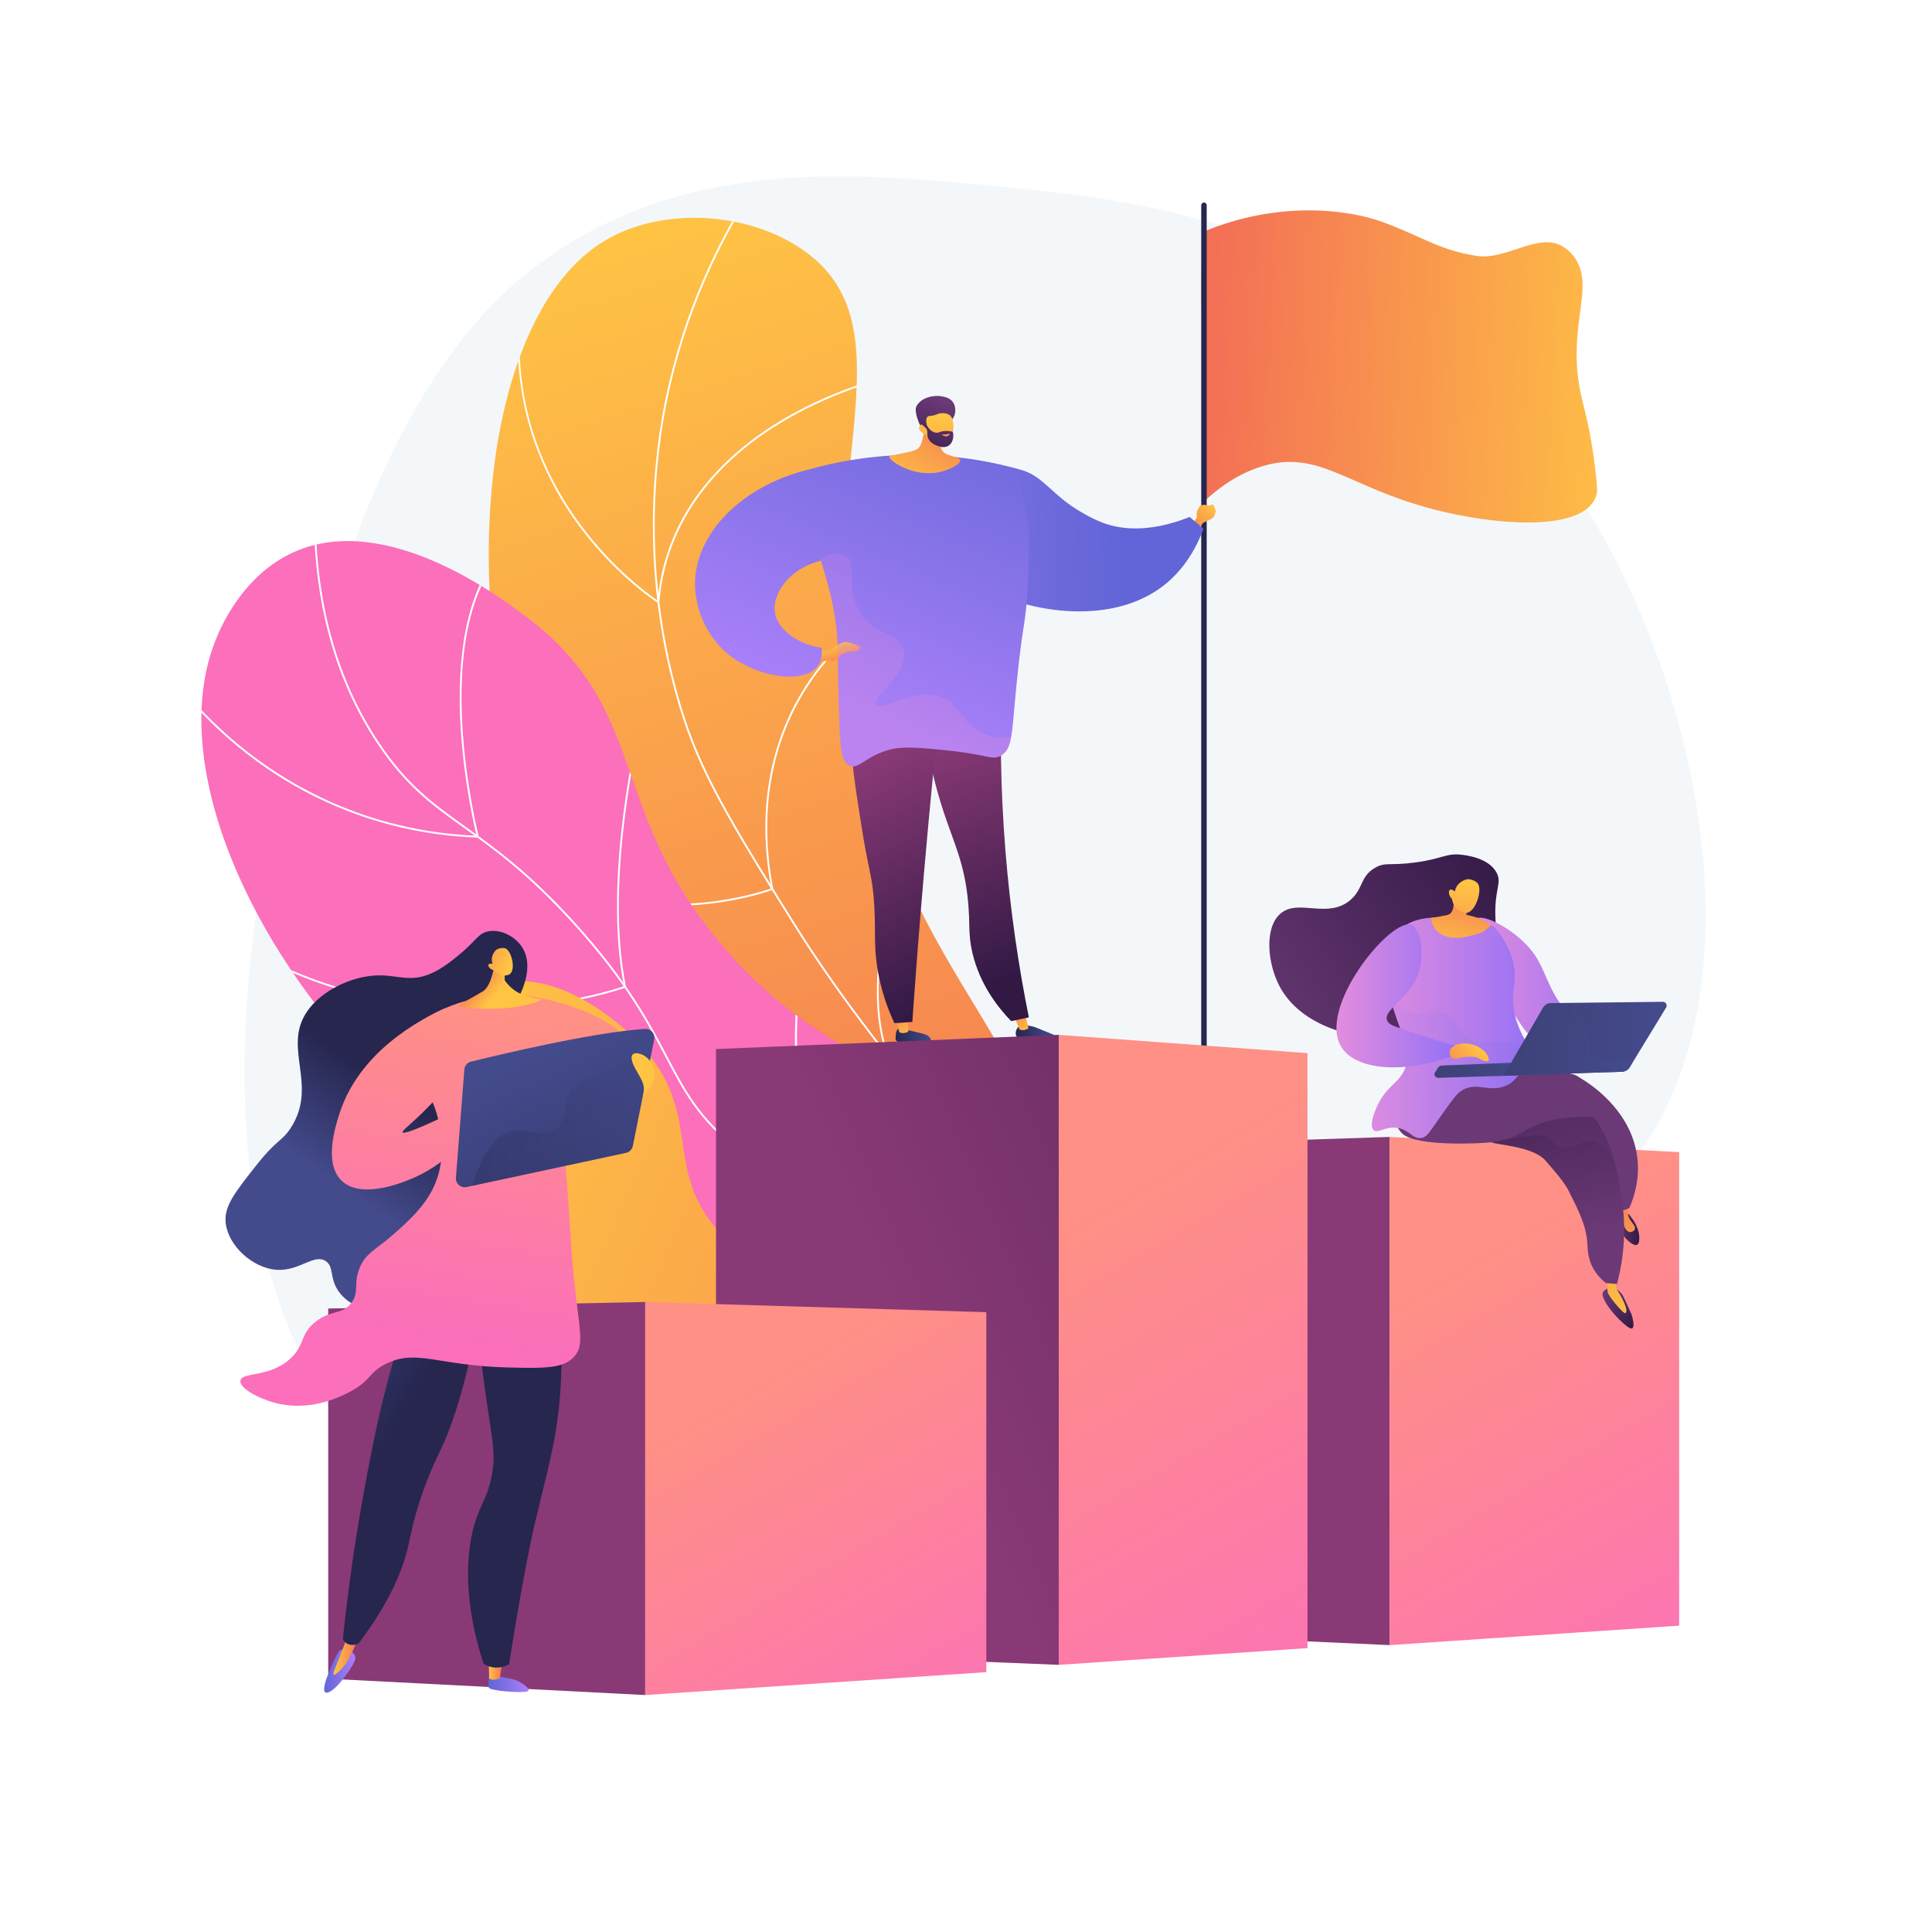 <?xml version="1.0" encoding="utf-8"?>
<!-- Generator: Adobe Illustrator 27.5.0, SVG Export Plug-In . SVG Version: 6.00 Build 0)  -->
<svg version="1.1" xmlns="http://www.w3.org/2000/svg" xmlns:xlink="http://www.w3.org/1999/xlink" x="0px" y="0px"
	 viewBox="0 0 3710 3710" style="enable-background:new 0 0 3710 3710;" xml:space="preserve">
<g id="Background">
	<g>
		<g>
			<rect style="fill:#FFFFFF;" width="3710" height="3710"/>
		</g>
	</g>
</g>
<g id="Illustration">
	<g>
		<path style="fill:#F4F7FA;" d="M3116.051,2253.849c-202.638,229.937-540.864,207.261-540.116,315.652
			c0.827,119.687,413.175,139.865,420.869,252.521c10.426,152.644-724.013,446.224-1490.746,326.015
			c-264.153-41.414-514.252-81.425-730.004-276.349c-591.26-534.181-158.244-1664.964-87.671-1852.128
			c139.48-369.909,312.213-489.171,365.663-526.349c278.095-193.433,598.085-161.654,883.826-133.275
			c216.365,21.488,540.386,58.046,836.168,301.939c50.442,41.593,161.698,140.431,261.966,297.231
			C3279.614,1340.06,3387.275,1946.085,3116.051,2253.849z"/>
		<g>
			<g>
				<g>
					<defs>
						<path id="SVGID_1_" d="M1944.064,3084.757c68.973-170.448,145.165-432.626,96.962-732.673
							c-55.351-344.536-224.132-424.118-355.3-797.264c-187.238-532.655,89.559-890.643-129.781-1064.39
							c-106.964-84.729-283.353-96.704-397.336-26.59c-325.201,200.041-305.152,1168.393,161.765,1577.274
							c211.171,184.925,406.817,177.892,559.046,409.016C2013.934,2654.355,1985.05,2909.845,1944.064,3084.757z"/>
					</defs>
					
						<linearGradient id="SVGID_00000060024412001046515930000011936736849773580470_" gradientUnits="userSpaceOnUse" x1="1125.086" y1="444.502" x2="1868.149" y2="2808.791">
						<stop  offset="0" style="stop-color:#FFC444"/>
						<stop  offset="0.996" style="stop-color:#F36F56"/>
					</linearGradient>
					
						<use xlink:href="#SVGID_1_"  style="overflow:visible;fill:url(#SVGID_00000060024412001046515930000011936736849773580470_);"/>
					<clipPath id="SVGID_00000176025098154587840490000009787396945897962127_">
						<use xlink:href="#SVGID_1_"  style="overflow:visible;"/>
					</clipPath>
					<g style="clip-path:url(#SVGID_00000176025098154587840490000009787396945897962127_);">
						<path style="fill:#FFFFFF;" d="M2009.674,2648.331c-13.704-74.604-33.935-148.393-60.127-219.319
							c-60.188-162.974-132.506-255.238-224.065-372.052c-59.702-76.17-127.369-162.501-204.032-284.899
							c-143.427-228.981-187.329-308.98-222.945-435.505c-70.482-250.405-42.315-468.734-19.252-576.593
							c32.719-153.01,94.492-296.547,183.603-426.62l2.911,1.993c-88.851,129.693-150.442,272.808-183.062,425.367
							c-22.996,107.536-51.079,325.222,19.197,574.894c35.494,126.1,79.322,205.948,222.537,434.594
							c76.565,122.236,144.172,208.493,203.819,284.594c91.748,117.054,164.215,209.513,224.595,373.008
							c26.263,71.111,46.546,145.099,60.291,219.902L2009.674,2648.331z"/>
						<path style="fill:#FFFFFF;" d="M1265.809,1159.31l-2.454-1.555c-0.884-0.558-89.183-57.161-163.772-165.293
							c-68.859-99.826-139.834-265.249-86.914-486.435l3.432,0.822c-23.229,97.086-24.595,191.552-4.062,280.765
							c16.427,71.375,46.832,139.584,90.37,202.728c67.244,97.531,145.671,152.908,160.395,162.82
							c16.531-179.294,139.355-287.827,239.789-347.395c109.281-64.819,216.334-87.195,217.403-87.414l0.706,3.459
							c-1.064,0.216-107.617,22.499-216.394,87.041c-100.232,59.469-222.931,168.043-238.251,347.563L1265.809,1159.31z"/>
						<path style="fill:#FFFFFF;" d="M1293.541,1739.444c-92.916,0-222.089-22.554-335.019-123.38l2.349-2.63
							c117.678,105.06,253.159,124.483,346.118,122.322c93.232-2.192,163.46-25.976,174.076-29.76
							c-34.036-179.986,15.182-307.706,62.55-383.218c51.487-82.074,112.025-121.932,112.629-122.326l1.921,2.959
							c-0.599,0.39-60.584,39.915-111.653,121.387c-47.112,75.163-96.059,202.451-61.701,382.009l0.279,1.456l-1.387,0.527
							c-0.738,0.281-75.121,28.085-176.508,30.49C1302.741,1739.386,1298.186,1739.444,1293.541,1739.444z"/>
						<path style="fill:#FFFFFF;" d="M1477.879,2090.371c-74.873,0-171.134-15.587-285.875-66.511l1.432-3.226
							c170.941,75.872,300.567,72.95,379.212,57.136c78.141-15.707,122.646-46.827,129.72-52.068
							c-65.615-185.887,63.319-471.721,64.632-474.591l3.209,1.466c-1.31,2.867-130.22,288.656-64.084,473.156l0.426,1.192
							l-0.99,0.784c-0.452,0.36-46.327,36.254-132.219,53.523C1547.06,2086.514,1515.108,2090.371,1477.879,2090.371z"/>
					</g>
				</g>
			</g>
			<g>
				<g>
					<defs>
						<path id="SVGID_00000118354688863727659830000013723821867575024267_" d="M2139.838,2823.452
							c27.267-115.786,50.744-297.904-33.523-467.882c-147.011-296.54-456.484-222.367-725.945-547.63
							c-217.332-262.337-130.654-448.969-378.858-630.322c-41.545-30.355-260.657-196.76-437.318-117.375
							c-99.551,44.732-141.467,147.537-149.336,166.836c-118.928,291.682,153.422,779.321,535.093,1019.716
							c219.286,138.116,295.418,102.96,686.23,273.165C1865.827,2619.974,2035.2,2740.227,2139.838,2823.452z"/>
					</defs>
					
						<linearGradient id="SVGID_00000109008837075501314790000008544832103884708274_" gradientUnits="userSpaceOnUse" x1="2569.983" y1="7705.698" x2="2388.465" y2="6904.879">
						<stop  offset="0" style="stop-color:#FF9085"/>
						<stop  offset="1" style="stop-color:#FB6FBB"/>
					</linearGradient>
					
						<use xlink:href="#SVGID_00000118354688863727659830000013723821867575024267_"  style="overflow:visible;fill:url(#SVGID_00000109008837075501314790000008544832103884708274_);"/>
					<clipPath id="SVGID_00000006677325166669387620000006955035417094065074_">
						<use xlink:href="#SVGID_00000118354688863727659830000013723821867575024267_"  style="overflow:visible;"/>
					</clipPath>
					<g style="clip-path:url(#SVGID_00000006677325166669387620000006955035417094065074_);">
						<path style="fill:#FFFFFF;" d="M2164.921,2966.549c-39.207-282.655-136.447-477.242-289.026-578.36
							c-74.496-49.369-135.88-60.548-200.867-72.381c-70.744-12.882-143.895-26.202-237.376-91.723
							c-90.943-63.74-121.146-121.124-159.384-193.776c-34.067-64.733-76.468-145.29-176.368-255.498
							c-87.575-96.61-152.963-143.489-210.652-184.853c-62.988-45.159-112.742-80.831-167.658-163.851
							c-89.522-135.33-129.71-303.723-119.452-500.498l3.524,0.185c-10.219,196.005,29.776,363.678,118.87,498.368
							c54.557,82.475,104.078,117.979,166.772,162.929c57.834,41.464,123.382,88.462,211.209,185.35
							c100.201,110.536,142.717,191.316,176.878,256.224c38.015,72.231,68.042,129.282,158.285,192.529
							c92.849,65.079,165.615,78.327,235.984,91.14c65.353,11.902,127.083,23.143,202.187,72.916
							c153.456,101.697,251.217,297.112,290.567,580.812L2164.921,2966.549z"/>
						<path style="fill:#FFFFFF;" d="M919.732,1608.518l-2.36-0.086c-215.905-7.984-370.523-100.213-462.215-176.181
							c-99.35-82.311-148.311-163.851-148.794-164.666l3.035-1.802c0.481,0.812,49.199,81.913,148.119,163.84
							c90.921,75.3,244.024,166.666,457.644,175.191c-3.814-15.652-25.679-109.214-31.171-217.449
							c-5.54-109.201,4.937-256.121,86.318-335.894l2.469,2.521c-44.395,43.519-95.225,136.639-85.266,333.137
							c5.968,117.76,31.38,218.1,31.635,219.1L919.732,1608.518z"/>
						<path style="fill:#FFFFFF;" d="M919.126,1939.254c-137.322,0-330.537-29.709-517.73-159.843l2.014-2.898
							c199.031,138.368,404.926,162.775,542.587,158.83c139.742-3.973,239.366-37.083,252.316-41.587
							c-41.796-207.068,26.895-491.425,27.595-494.282l3.428,0.843c-0.7,2.853-69.542,287.827-27.262,494.237l0.305,1.486
							l-1.423,0.521c-1.033,0.38-104.952,38.028-254.726,42.306C937.465,1939.117,928.423,1939.254,919.126,1939.254z"/>
						<path style="fill:#FFFFFF;" d="M1091.022,2424.679c-38.561,0-79.101-1.668-121.522-5.453l0.315-3.514
							c208.072,18.56,371.4-13.916,471.776-44.44c99.051-30.116,157.934-64.285,168.11-70.433
							c-40.779-57.911-87.758-161.765-82.859-329.582c2.956-101.169,23.734-178.746,23.945-179.517l3.404,0.925
							c-0.834,3.072-81.728,309.415,59.476,507.667l1.079,1.514l-1.569,1c-0.599,0.38-61.236,38.542-170.41,71.758
							C1362.532,2399.015,1242.183,2424.679,1091.022,2424.679z"/>
					</g>
				</g>
			</g>
			<g>
				
					<linearGradient id="SVGID_00000125587635953286076490000006462503579110390705_" gradientUnits="userSpaceOnUse" x1="53.463" y1="1281.776" x2="-1663.37" y2="2692.034" gradientTransform="matrix(-0.965 0.261 0.261 0.965 449.62 931.823)">
					<stop  offset="0" style="stop-color:#FFC444"/>
					<stop  offset="0.996" style="stop-color:#F36F56"/>
				</linearGradient>
				<path style="fill:url(#SVGID_00000125587635953286076490000006462503579110390705_);" d="M2150.636,2724.263
					c-61.959-51.2-163.973-126.137-303.907-186.644c-248.898-107.623-369.36-62.182-470.031-177.279
					c-104.207-119.138-24.406-224.162-149.774-357.812c-10.542-11.237-145.386-151.283-278.617-111.523
					c-93.205,27.815-135.577,128.695-155.459,176.027c-77.161,183.704-59.033,472.784,132.049,627.672
					c181.161,146.848,426.295,99.249,504.159,83.595c136.6-27.464,171.92-77.598,310.514-101.449
					C1908.116,2647.844,2055.155,2687.695,2150.636,2724.263z"/>
			</g>
		</g>
		<g>
			
				<linearGradient id="SVGID_00000017486651537687587390000008874022759214998170_" gradientUnits="userSpaceOnUse" x1="3159.211" y1="725.098" x2="2314.865" y2="683.572">
				<stop  offset="0" style="stop-color:#FFC444"/>
				<stop  offset="0.996" style="stop-color:#F36F56"/>
			</linearGradient>
			<path style="fill:url(#SVGID_00000017486651537687587390000008874022759214998170_);" d="M2310.153,445.34
				c142.611-60.139,278.607-43.921,346.509-18.368c80.271,30.208,106.898,52.876,177.96,64.284
				c63.161,10.14,128.73-55.744,177.96-9.183c3.314,3.135,7.394,7.037,11.978,13.775c35.268,51.841-6.394,114.452,5.134,223.847
				c5.898,55.971,20.168,71.505,33.367,179.077c5.019,40.906,3.971,46.931,2.567,51.656
				c-21.571,72.587-192.699,58.871-313.141,27.551c-166.049-43.179-219.509-115.594-328.542-82.651
				c-50.296,15.196-88.518,45.591-112.936,68.876C2322.131,792.014,2299.03,617.529,2310.153,445.34z"/>
			<path style="fill:#26264F;" d="M2311.951,2059.706c-2.904,0-5.261-2.356-5.261-5.261V394.148c0-2.904,2.356-5.261,5.261-5.261
				c2.905,0,5.261,2.356,5.261,5.261v1660.297C2317.212,2057.35,2314.855,2059.706,2311.951,2059.706z"/>
		</g>
		<g>
			
				<linearGradient id="SVGID_00000131338895137820259170000010620584828929346432_" gradientUnits="userSpaceOnUse" x1="769.997" y1="1635.988" x2="798.923" y2="1724.275" gradientTransform="matrix(0.444 0.896 -0.896 0.444 3455.762 -448.151)">
				<stop  offset="0" style="stop-color:#FFC444"/>
				<stop  offset="0.996" style="stop-color:#F36F56"/>
			</linearGradient>
			<path style="fill:url(#SVGID_00000131338895137820259170000010620584828929346432_);" d="M2286.455,1010.381l12.012-16.747
				c0,0-2.307-8.787,1.6-15.226c3.906-6.439,3.906-6.439,3.906-6.439s5.089-4.774,14.836-1.431c2.203,0.756,4.632,0.508,6.548-0.815
				c5.754-3.973,7.292,6.972,7.292,6.972s4.163,4.872,0.429,9.104c0,0-0.487,6.236-5.134,9.436
				c-4.647,3.202-17.104,8.465-17.104,8.465l-13.425,16.152L2286.455,1010.381z"/>
			
				<linearGradient id="SVGID_00000181782304253402815710000001509454294547791784_" gradientUnits="userSpaceOnUse" x1="410.411" y1="2596.557" x2="751.333" y2="1808.82" gradientTransform="matrix(0.444 0.896 -0.896 0.444 3455.762 -448.151)">
				<stop  offset="0" style="stop-color:#AA80F9"/>
				<stop  offset="0.996" style="stop-color:#6165D7"/>
			</linearGradient>
			<path style="fill:url(#SVGID_00000181782304253402815710000001509454294547791784_);" d="M2284.553,992.716
				c-85.895,34.205-141.008,20.821-166.699,11.175c-32.26-12.111-63.184-34.338-63.184-34.338
				c-43.674-31.391-60.767-62.623-103.821-69.392c-3.25-0.511-12.857-1.858-23.412-0.924
				c-62.096,5.496-131.22,87.666-122.33,142.321c15.412,94.749,279.19,192.33,424.041,86.86
				c46.632-33.953,69.979-80.972,81.886-112.906C2302.208,1007.913,2293.38,1000.315,2284.553,992.716z"/>
			
				<linearGradient id="SVGID_00000179625046951953671770000003129703959076357262_" gradientUnits="userSpaceOnUse" x1="858.943" y1="2078.648" x2="927.062" y2="2078.648" gradientTransform="matrix(-0.996 0.09 0.09 0.996 2456.547 -160.454)">
				<stop  offset="0" style="stop-color:#444B8C"/>
				<stop  offset="0.996" style="stop-color:#26264F"/>
			</linearGradient>
			<path style="fill:url(#SVGID_00000179625046951953671770000003129703959076357262_);" d="M1723.804,1976.849
				c-3.534,3.249-3.758,10.838-3.903,15.799c-0.067,2.216-0.099,3.324,0.195,4.088c2.143,5.569,13.191,5.494,30.566,6.206
				c27.459,1.125,35.71,2.777,37.599-1.413c1.769-3.928-3.454-9.864-4.041-10.518c-3.158-3.514-6.839-4.638-13.936-6.505
				c-13.133-3.452-21.973-5.242-24.65-5.785C1728.92,1975.333,1726.124,1974.716,1723.804,1976.849z"/>
			
				<linearGradient id="SVGID_00000106138824894826839340000005032174316006261678_" gradientUnits="userSpaceOnUse" x1="433.628" y1="2025.13" x2="463.514" y2="1963.273" gradientTransform="matrix(-0.998 0.069 0.069 0.998 2040.621 -60.669)">
				<stop  offset="0" style="stop-color:#FFC444"/>
				<stop  offset="0.996" style="stop-color:#F36F56"/>
			</linearGradient>
			<path style="fill:url(#SVGID_00000106138824894826839340000005032174316006261678_);" d="M1743.062,1949.468l1.07,31.255
				c-0.856,1.462-10.343,5.474-17.481,1.217l-5.387-30.955L1743.062,1949.468z"/>
			
				<linearGradient id="SVGID_00000088123550378324199760000003034741711318547642_" gradientUnits="userSpaceOnUse" x1="413.251" y1="2147.198" x2="485.622" y2="2147.198" gradientTransform="matrix(-0.977 0.213 0.213 0.977 1968.053 -210.656)">
				<stop  offset="0" style="stop-color:#444B8C"/>
				<stop  offset="0.996" style="stop-color:#26264F"/>
			</linearGradient>
			<path style="fill:url(#SVGID_00000088123550378324199760000003034741711318547642_);" d="M1955.102,1972.527
				c-4.721,4.686-6.222,13.697-2.583,18.371c3.576,4.595,9.482,1.608,25.707,2.96c17.379,1.45,21.705,5.804,33.709,3.172
				c4.85-1.066,13.461-3.819,13.484-7.241c0.015-2.406-4.215-3.874-18.311-9.449c-20.007-7.912-19.898-8.281-24.186-9.228
				C1972.151,1968.732,1961.337,1966.342,1955.102,1972.527z"/>
			
				<linearGradient id="SVGID_00000000910937066753094110000000032030961364171957_" gradientUnits="userSpaceOnUse" x1="303.064" y1="2090.929" x2="333.582" y2="2027.762" gradientTransform="matrix(-0.989 0.145 0.145 0.989 1974.58 -128.668)">
				<stop  offset="0" style="stop-color:#FFC444"/>
				<stop  offset="0.996" style="stop-color:#F36F56"/>
			</linearGradient>
			<path style="fill:url(#SVGID_00000000910937066753094110000000032030961364171957_);" d="M1967.771,1944.732l7.18,29.509
				c-0.743,1.522-9.897,6.245-17.339,2.547l-11.461-28.882L1967.771,1944.732z"/>
			
				<linearGradient id="SVGID_00000070827306855060815320000001765017174264201871_" gradientUnits="userSpaceOnUse" x1="2339.168" y1="1753.477" x2="2146.14" y2="1318.345" gradientTransform="matrix(0.999 0.053 -0.053 0.999 -237.58 -19.3)">
				<stop  offset="0" style="stop-color:#311944"/>
				<stop  offset="1" style="stop-color:#893976"/>
			</linearGradient>
			<path style="fill:url(#SVGID_00000070827306855060815320000001765017174264201871_);" d="M1924.162,1304.514
				c-3.961,97.672-3.161,207.772,6.453,327.857c9.501,118.685,25.951,226.345,45.096,321.264c-11.3,2.403-22.599,4.805-33.899,7.206
				c-26.854-27.861-60.291-71.248-74.363-130.788c-8.734-36.954-4.177-55.461-8.559-100.574
				c-6.978-71.831-26.827-110.329-46.334-168.994c-17.529-52.717-37.463-129.775-44.911-231.751
				C1819.818,1320.66,1871.99,1312.587,1924.162,1304.514z"/>
			
				<linearGradient id="SVGID_00000013909298331884601850000012453781665304665776_" gradientUnits="userSpaceOnUse" x1="2309.234" y1="1766.755" x2="2116.206" y2="1331.624" gradientTransform="matrix(0.999 0.053 -0.053 0.999 -237.58 -19.3)">
				<stop  offset="0" style="stop-color:#311944"/>
				<stop  offset="1" style="stop-color:#893976"/>
			</linearGradient>
			<path style="opacity:0.3;fill:url(#SVGID_00000013909298331884601850000012453781665304665776_);" d="M1908.556,1760.977
				c-12.442-49.274-36.412-62.304-37.266-108.814c-0.604-32.899,11.219-35.589,10.434-67.078
				c-1.19-47.764-29.171-72.809-43.228-102.854c-14.846-31.731-20.535-82.699,19.477-167.475
				c-30.109,4.659-60.218,9.319-90.328,13.977c7.448,101.976,27.382,179.035,44.911,231.751
				c19.508,58.666,39.356,97.164,46.334,168.995c4.383,45.113-0.174,63.62,8.559,100.574
				c14.073,59.541,47.509,102.927,74.363,130.789c2.874-0.611,5.748-1.221,8.622-1.833c-29.03-34.651-39.273-65.596-41.879-90.706
				C1904.317,1827.45,1921.1,1810.659,1908.556,1760.977z"/>
			
				<linearGradient id="SVGID_00000072248612575413777490000004899498996420537790_" gradientUnits="userSpaceOnUse" x1="1928.059" y1="1925.954" x2="1735.025" y2="1490.811" gradientTransform="matrix(0.998 -0.069 0.069 0.998 -160.893 92.986)">
				<stop  offset="0" style="stop-color:#311944"/>
				<stop  offset="1" style="stop-color:#893976"/>
			</linearGradient>
			<path style="fill:url(#SVGID_00000072248612575413777490000004899498996420537790_);" d="M1811.223,1298.408
				c-13.447,123.772-25.808,249.921-36.928,378.381c-8.346,96.396-15.779,191.614-22.36,285.618
				c-11.453,0.797-22.908,1.595-34.362,2.391c-9.902-21.057-22.834-53.135-30.696-93.783c-9.549-49.369-5.191-78.15-7.823-128.929
				c-2.954-56.952-10.98-69.753-22.549-142.016c-23.481-146.656-35.222-219.984,2.016-263.219
				C1670.609,1322.815,1708.015,1287.984,1811.223,1298.408z"/>
			
				<linearGradient id="SVGID_00000043425315246388472420000007684575123807214752_" gradientUnits="userSpaceOnUse" x1="1636.818" y1="1378.945" x2="1931.959" y2="696.989">
				<stop  offset="0" style="stop-color:#AA80F9"/>
				<stop  offset="0.996" style="stop-color:#6165D7"/>
			</linearGradient>
			<path style="fill:url(#SVGID_00000043425315246388472420000007684575123807214752_);" d="M1514.589,913.523
				c61.872-20.977,156.277-44.223,271.735-39.465c66.886,2.756,124.388,14.233,169.949,26.995
				c6.161,34.453,12.32,68.907,18.481,103.359c1.416,34.544,1.873,81.339-2.008,136.628c-3.881,55.285-7.681,56.118-16.572,134.159
				c-14.495,127.239-8.433,160.482-34.005,175.766c-16.632,9.942-22.648-2.059-107.523-10.471
				c-56.912-5.641-85.957-8.263-114.777,1.49c-39.246,13.28-52.379,35.576-68.569,28.322c-15.525-6.958-17.503-33.762-19.378-80.494
				c-2.893-72.09-2.715-121.089-2.981-138.628c-1.224-80.473-21.602-141.918-47.7-220.611
				C1544.918,981.355,1527.725,941.521,1514.589,913.523z"/>
			<g>
				
					<linearGradient id="SVGID_00000145057686409523817700000003134353888920186553_" gradientUnits="userSpaceOnUse" x1="1908.333" y1="313.076" x2="1915.93" y2="110.695" gradientTransform="matrix(0.894 0.447 -0.447 0.894 171.027 -182.996)">
					<stop  offset="0" style="stop-color:#FFC444"/>
					<stop  offset="0.996" style="stop-color:#F36F56"/>
				</linearGradient>
				<path style="fill:url(#SVGID_00000145057686409523817700000003134353888920186553_);" d="M1778.679,794.337
					c-0.91,20.233-4.023,36.151-6.744,47.021c-3.117,12.455-5.052,15.612-7.442,18.13c-3.596,3.791-8.904,6.849-38.268,12.487
					c-15.979,3.068-18.002,2.853-18.435,4.399c-2.105,7.544,39.508,35.861,84.27,31.962c27.396-2.386,52.963-16.578,51.88-24.804
					c-1.091-8.281-28.486-5.332-35.789-20.596c-5.08-10.618,2.015-24.929,10.124-36.661
					C1811.771,812.348,1785.183,808.263,1778.679,794.337z"/>
				<g>
					
						<linearGradient id="SVGID_00000085966663028873141750000015099141282079056829_" gradientUnits="userSpaceOnUse" x1="9.595" y1="644.573" x2="-41.918" y2="513.739" gradientTransform="matrix(-0.999 -0.05 -0.05 0.999 1789.584 252.477)">
						<stop  offset="0" style="stop-color:#311944"/>
						<stop  offset="1" style="stop-color:#6B3976"/>
					</linearGradient>
					<path style="fill:url(#SVGID_00000085966663028873141750000015099141282079056829_);" d="M1828.719,805.027
						c6.872-8.181,8.063-23.041,1.171-32.844c-5.931-8.435-15.882-10.124-21.839-11.137c-17.264-2.933-39.569,3.148-48.047,18.728
						c-5.022,9.233,3.698,29.442,5.039,33.063c1.52,4.094,4.587,5.635,7.332,8.816c3.803,4.412,9.753,11.421,19.449,23.129
						c0.976-3.25,2.41-7.261,4.577-11.577c0.834-1.662,4.176-8.144,8.989-13.41C1815.032,809.239,1822.204,812.781,1828.719,805.027
						z"/>
					
						<linearGradient id="SVGID_00000115479295635654298590000007066313839947531188_" gradientUnits="userSpaceOnUse" x1="1509.747" y1="593.275" x2="1507.378" y2="784.147" gradientTransform="matrix(1 -0.012 0.012 1 281.353 228.061)">
						<stop  offset="0" style="stop-color:#FFC444"/>
						<stop  offset="0.996" style="stop-color:#F36F56"/>
					</linearGradient>
					<path style="fill:url(#SVGID_00000115479295635654298590000007066313839947531188_);" d="M1777.644,834.615
						c0,0,10.419,19.345,33.235,19.08c20.428-0.238,25.847-45.731,13.362-56.112c-4.166-3.464-12.782-5.271-19.951-3.668
						c-4.235,0.947-5.74,2.605-12.69,4.016c-6.411,1.303-8.158,0.507-10.153,2.01c-2.494,1.883-4.506,6.714-1.232,20.273
						c-3.674-4.139-8.255-5.898-11.642-4.515c-0.54,0.222-1.988,1.098-2.852,2.497
						C1762.596,823.258,1767.004,830.172,1777.644,834.615z"/>
					
						<linearGradient id="SVGID_00000120559054944028733240000009255545266836387232_" gradientUnits="userSpaceOnUse" x1="-6.141" y1="650.839" x2="-57.707" y2="519.869" gradientTransform="matrix(-0.999 -0.05 -0.05 0.999 1789.584 252.477)">
						<stop  offset="0" style="stop-color:#311944"/>
						<stop  offset="1" style="stop-color:#6B3976"/>
					</linearGradient>
					<path style="fill:url(#SVGID_00000120559054944028733240000009255545266836387232_);" d="M1780.672,797.162
						c0.943,0.784-2.254,4.286-2.754,9.459c-0.973,10.039,8.568,22.663,18.903,24.242c6.111,0.932,7.997-2.679,18.209-3.21
						c6.324-0.328,11.515,0.751,14.769,1.647c2.602,11.206-0.988,22.049-8.638,26.76c-8.236,5.072-18.203,1.196-22.37-0.425
						c-2.787-1.084-11.721-4.539-16.028-13.131c-4.487-8.954,0.651-13.932-4.715-20.112c-2.707-3.117-6.401-4.602-9.759-10.536
						c-0.911-1.612-1.502-3.027-1.859-3.976C1771.982,802.594,1779.307,796.026,1780.672,797.162z"/>
					
						<linearGradient id="SVGID_00000072960071163377726890000013719807159164183200_" gradientUnits="userSpaceOnUse" x1="-56.609" y1="571.925" x2="-53.927" y2="595.833" gradientTransform="matrix(-0.999 -0.05 -0.05 0.999 1789.584 252.477)">
						<stop  offset="0" style="stop-color:#FFC444"/>
						<stop  offset="1" style="stop-color:#F36F56"/>
					</linearGradient>
					<path style="fill:url(#SVGID_00000072960071163377726890000013719807159164183200_);" d="M1822.192,832.995
						c0,0-4.519,2.063-12.094,1.23c-0.368-0.041-0.782,0.046-0.839,0.235c-0.213,0.711,4.488,4.203,9.047,3.182
						c3.237-0.728,5.879-3.613,5.491-4.405C1823.632,832.903,1822.909,832.907,1822.192,832.995z"/>
				</g>
			</g>
			
				<linearGradient id="SVGID_00000045595420175956838090000014865820622962917791_" gradientUnits="userSpaceOnUse" x1="1602.725" y1="1237.407" x2="1616.425" y2="1279.222">
				<stop  offset="0" style="stop-color:#FFC444"/>
				<stop  offset="0.996" style="stop-color:#F36F56"/>
			</linearGradient>
			<path style="fill:url(#SVGID_00000045595420175956838090000014865820622962917791_);" d="M1571.675,1251.25l20.482-1.144
				c0,0,22.441-18.779,32.656-17.608c10.214,1.172,25.493,8.259,27.356,9.746c1.863,1.487-5.591,9.814-13.043,9.005
				c-7.453-0.81-24.084,3.212-27.059,9.777c-2.974,6.566-15.882,10.531-18.076,6.68l-27.533,5.465L1571.675,1251.25z"/>
			
				<linearGradient id="SVGID_00000005248024693161845900000010673297545579660459_" gradientUnits="userSpaceOnUse" x1="1410.656" y1="1281.065" x2="1705.798" y2="599.106">
				<stop  offset="0" style="stop-color:#AA80F9"/>
				<stop  offset="0.996" style="stop-color:#6165D7"/>
			</linearGradient>
			<path style="fill:url(#SVGID_00000005248024693161845900000010673297545579660459_);" d="M1577.872,1244.084
				c1.434,16.803-2.226,28.216-8.334,36.041c-27.071,34.688-119.074,20.504-173.756-25.959
				c-40.476-34.392-61.907-87.795-61.116-135.646c1.545-93.37,88.076-184.861,216.792-216.47
				c19.053,56.956,38.107,113.91,57.16,170.867c-79.355,1.21-127.567,61.032-120.418,103.737
				C1493.527,1208.469,1530.631,1237.085,1577.872,1244.084z"/>
			
				<linearGradient id="SVGID_00000115514902930373845040000014057780970458002345_" gradientUnits="userSpaceOnUse" x1="1691.068" y1="1402.424" x2="1986.212" y2="720.462">
				<stop  offset="0.004" style="stop-color:#E38DDD"/>
				<stop  offset="1" style="stop-color:#9571F6"/>
			</linearGradient>
			<path style="opacity:0.3;fill:url(#SVGID_00000115514902930373845040000014057780970458002345_);" d="M1889.177,1409.192
				c-41.745-17.813-41.503-54.675-80.493-70.06c-55.637-21.953-117.106,29.048-126.703,14.906
				c-9.987-14.715,63.428-59.84,53.662-104.343c-7.762-35.367-59.009-29.099-86.456-77.512
				c-26.038-45.925-0.794-88.384-23.85-104.344c-8.268-5.724-22.853-7.983-50.507,4.187c19.282,60.222,33.109,113.329,34.11,179.159
				c0.266,17.539,0.089,66.538,2.981,138.628c1.875,46.732,3.852,73.536,19.378,80.494c16.19,7.254,29.323-15.042,68.569-28.322
				c28.821-9.753,57.865-7.131,114.777-1.49c84.875,8.412,90.891,20.413,107.523,10.471c10.832-6.474,15.981-16.209,19.428-34.908
				C1924.582,1417.893,1906.531,1416.596,1889.177,1409.192z"/>
		</g>
		<g>
			
				<linearGradient id="SVGID_00000027564777958390911970000007526265252853812374_" gradientUnits="userSpaceOnUse" x1="4696.281" y1="1646.868" x2="2996.177" y2="2370.047" gradientTransform="matrix(1 0.022 0 1 0 -14.429)">
				<stop  offset="0" style="stop-color:#311944"/>
				<stop  offset="1" style="stop-color:#893976"/>
			</linearGradient>
			<polygon style="fill:url(#SVGID_00000027564777958390911970000007526265252853812374_);" points="2668.618,3159.105 
				2033.149,3130.179 2033.149,2204.08 2668.618,2183.246 			"/>
			
				<linearGradient id="SVGID_00000104680177353609970830000009448161302523602860_" gradientUnits="userSpaceOnUse" x1="2790.733" y1="2379.165" x2="3314.269" y2="3241.04" gradientTransform="matrix(1 0.022 0 1 0 -14.429)">
				<stop  offset="0" style="stop-color:#FF9085"/>
				<stop  offset="1" style="stop-color:#FB6FBB"/>
			</linearGradient>
			<polygon style="fill:url(#SVGID_00000104680177353609970830000009448161302523602860_);" points="3224.471,3121.721 
				2668.618,3159.105 2668.618,2183.246 3224.471,2212.438 			"/>
		</g>
		<g>
			
				<linearGradient id="SVGID_00000016754673447474041730000013978974401080981380_" gradientUnits="userSpaceOnUse" x1="3538.406" y1="1802.553" x2="1744.904" y2="2565.46" gradientTransform="matrix(1 0.022 0 1 0 -14.429)">
				<stop  offset="0" style="stop-color:#311944"/>
				<stop  offset="1" style="stop-color:#893976"/>
			</linearGradient>
			<polygon style="fill:url(#SVGID_00000016754673447474041730000013978974401080981380_);" points="2033.149,3196.979 
				1374.943,3170.148 1374.943,2014.481 2033.149,1987.197 			"/>
			
				<linearGradient id="SVGID_00000075158612455041538940000005238378739051097012_" gradientUnits="userSpaceOnUse" x1="2094.423" y1="2282.049" x2="2698.059" y2="3275.789" gradientTransform="matrix(1 0.022 0 1 0 -14.429)">
				<stop  offset="0" style="stop-color:#FF9085"/>
				<stop  offset="1" style="stop-color:#FB6FBB"/>
			</linearGradient>
			<polygon style="fill:url(#SVGID_00000075158612455041538940000005238378739051097012_);" points="2510.781,3164.856 
				2033.149,3196.979 2033.149,1987.197 2510.781,2022.33 			"/>
		</g>
		<g>
			
				<linearGradient id="SVGID_00000136387094571876095200000007355401627697155979_" gradientUnits="userSpaceOnUse" x1="3863.686" y1="1631.887" x2="2237.143" y2="2323.775" gradientTransform="matrix(1 0.022 0 1 0 -14.429)">
				<stop  offset="0" style="stop-color:#311944"/>
				<stop  offset="1" style="stop-color:#893976"/>
			</linearGradient>
			<polygon style="fill:url(#SVGID_00000136387094571876095200000007355401627697155979_);" points="1239.003,3255 
				630.283,3223.609 630.283,2512.727 1239.003,2500.212 			"/>
			
				<linearGradient id="SVGID_00000132775031303612443780000006616599365959286424_" gradientUnits="userSpaceOnUse" x1="1430.283" y1="2643.257" x2="1883.533" y2="3389.424" gradientTransform="matrix(1 0.022 0 1 0 -14.429)">
				<stop  offset="0" style="stop-color:#FF9085"/>
				<stop  offset="1" style="stop-color:#FB6FBB"/>
			</linearGradient>
			<polygon style="fill:url(#SVGID_00000132775031303612443780000006616599365959286424_);" points="1893.999,3210.949 
				1239.003,3255 1239.003,2500.212 1893.999,2519.769 			"/>
		</g>
		<g>
			<g>
				
					<linearGradient id="SVGID_00000062160743505625975730000017786629020245783951_" gradientUnits="userSpaceOnUse" x1="-2589.554" y1="1642.257" x2="-2062.548" y2="2000.223" gradientTransform="matrix(-1 -0.008 -0.008 1 337.907 -13.881)">
					<stop  offset="0" style="stop-color:#311944"/>
					<stop  offset="1" style="stop-color:#6B3976"/>
				</linearGradient>
				<path style="fill:url(#SVGID_00000062160743505625975730000017786629020245783951_);" d="M2870.538,1818.86
					c9.967-6.349,1.08-25.126,0.865-65.3c-0.261-48.8,12.652-58.56,2.536-77.698c-14.744-27.895-55.871-33.066-66.312-34.379
					c-30.732-3.865-36.273,7.564-90.462,14.78c-49.179,6.548-56.593-1.27-76.206,9.909c-29.686,16.92-22.555,40.447-47.787,62.047
					c-43.808,37.505-100.172-3.565-134.52,26.363c-31.408,27.364-24.893,97.08-0.181,141.878
					c59.186,107.293,246.822,115.27,273.423,69.676c14.302-24.511-23.553-54.884-3.645-95.91
					c12.355-25.462,37.085-32.956,61.962-60.516c2.994-3.318,7.658-7.327,13.778-7.93c7.346-0.726,13.207,3.81,16.033,5.801
					C2834.864,1818.032,2860.747,1825.096,2870.538,1818.86z"/>
				
					<linearGradient id="SVGID_00000106847238925729577970000009918902405702508935_" gradientUnits="userSpaceOnUse" x1="2732.345" y1="1895.961" x2="3002.979" y2="1895.961" gradientTransform="matrix(1 0.008 -0.008 1 108.028 -16.161)">
					<stop  offset="0.004" style="stop-color:#E38DDD"/>
					<stop  offset="1" style="stop-color:#9571F6"/>
				</linearGradient>
				<path style="fill:url(#SVGID_00000106847238925729577970000009918902405702508935_);" d="M2830.656,1765.582
					c14.233-12.76,64.462,12.451,97.619,45.647c38.953,39,35.686,70.344,69.567,118.678c16.843,24.03,45.789,56.428,97.307,85.016
					c-3.736,9.127-7.471,18.256-11.205,27.382c-25.029,1.306-74.136,0.032-119.719-30.251
					c-31.664-21.037-47.823-48.706-78.848-103.186C2854.241,1854.191,2812.866,1781.536,2830.656,1765.582z"/>
				
					<linearGradient id="SVGID_00000040544440785996381100000014596048448585877409_" gradientUnits="userSpaceOnUse" x1="-2822.574" y1="813.491" x2="-2736.722" y2="813.491" gradientTransform="matrix(-0.827 -0.563 -0.563 0.827 1271.282 272.529)">
					<stop  offset="0" style="stop-color:#311944"/>
					<stop  offset="1" style="stop-color:#6B3976"/>
				</linearGradient>
				<path style="fill:url(#SVGID_00000040544440785996381100000014596048448585877409_);" d="M3133.271,2524.41l-15.797-34.267
					c-2.244-4.868-5.771-9.033-10.201-12.051l-7.914-5.388c0,0-19.015-0.656-22.07,11.276
					c-0.757,15.175,28.476,49.331,47.027,62.948c3.08,2.26,7.472,5.276,10.169,3.763
					C3139.05,2548.131,3135.972,2534.142,3133.271,2524.41z"/>
				
					<linearGradient id="SVGID_00000000208958751899048890000011624645336469485232_" gradientUnits="userSpaceOnUse" x1="-2805.221" y1="2544.084" x2="-2665.124" y2="2123.791" gradientTransform="matrix(-1 -0.008 -0.008 1 337.907 -13.881)">
					<stop  offset="0" style="stop-color:#FFC444"/>
					<stop  offset="0.996" style="stop-color:#F36F56"/>
				</linearGradient>
				<path style="fill:url(#SVGID_00000000208958751899048890000011624645336469485232_);" d="M3103.631,2454.176
					c-2.646,14.623,0.494,22.282,3.91,26.586c2.404,3.029,21.852,35.677,13.717,40.859c-3.671,2.338-28.459-28.947-30.849-33.729
					c-2.165-4.331-3.603-3.324-3.637-15.078c-0.022-7.738-1.546-13.979-2.753-17.884
					C3090.558,2454.677,3097.094,2454.428,3103.631,2454.176z"/>
				
					<linearGradient id="SVGID_00000178906720739164050060000002469728591154484898_" gradientUnits="userSpaceOnUse" x1="-2828.716" y1="2351.082" x2="-2780.602" y2="2351.082" gradientTransform="matrix(-1 -0.008 -0.008 1 337.907 -13.881)">
					<stop  offset="0" style="stop-color:#311944"/>
					<stop  offset="1" style="stop-color:#6B3976"/>
				</linearGradient>
				<path style="fill:url(#SVGID_00000178906720739164050060000002469728591154484898_);" d="M3133.008,2338.353
					c0,0,17.616,21.362,14.537,44.604c-3.078,23.239-33.955-11.019-38.205-22.548c-4.252-11.529-9.195-27.946-9.195-27.946
					S3122.095,2319.049,3133.008,2338.353z"/>
				
					<linearGradient id="SVGID_00000119098396056658272280000013354777317234640559_" gradientUnits="userSpaceOnUse" x1="-2856.604" y1="2483.199" x2="-2778.037" y2="2247.495" gradientTransform="matrix(-1 -0.008 -0.008 1 337.907 -13.881)">
					<stop  offset="0" style="stop-color:#FFC444"/>
					<stop  offset="0.996" style="stop-color:#F36F56"/>
				</linearGradient>
				<path style="fill:url(#SVGID_00000119098396056658272280000013354777317234640559_);" d="M3126.488,2305.096
					c0,0-5.021,24.685,4.078,37.805c4.532,6.535,10.67,12.097,8.81,17.373c-1.247,3.536-5.893,6.046-9.808,5.612
					c-7.496-0.83-11.563-12.365-14.432-20.5c-4.237-12.016-6.449-37.674-6.449-37.674L3126.488,2305.096z"/>
				
					<linearGradient id="SVGID_00000106134041833760130800000016028173459453006517_" gradientUnits="userSpaceOnUse" x1="-8375.293" y1="5373.499" x2="-7992.487" y2="5156.764" gradientTransform="matrix(-1 -0.008 -0.008 1 337.907 -13.881)">
					<stop  offset="0" style="stop-color:#311944"/>
					<stop  offset="1" style="stop-color:#6B3976"/>
				</linearGradient>
				<path style="fill:url(#SVGID_00000106134041833760130800000016028173459453006517_);" d="M3112.148,2325.824
					c5.486-1.948,10.971-3.897,16.456-5.847c8.687-19.421,19.354-51.348,16.185-90.283
					c-8.151-100.128-100.272-153.883-110.508-159.639c-25.314,12.451-50.994,30.094-52.097,52.585
					c-1.385,28.233,36.971,43.468,72.81,85.052C3076.507,2232.653,3099.411,2269.773,3112.148,2325.824z"/>
				
					<linearGradient id="SVGID_00000036222695267870859100000011089607514984139701_" gradientUnits="userSpaceOnUse" x1="2757.642" y1="1963.528" x2="2856.162" y2="2382.94" gradientTransform="matrix(1 0.008 -0.008 1 108.028 -16.161)">
					<stop  offset="0" style="stop-color:#311944"/>
					<stop  offset="1" style="stop-color:#6B3976"/>
				</linearGradient>
				<path style="fill:url(#SVGID_00000036222695267870859100000011089607514984139701_);" d="M3105.142,2465.633
					c18.631-70.449,14.472-128.091,9.522-161.318c-7.482-50.22-22.698-152.372-90.514-190.957
					c-14.808-8.426-36.014-16.034-61.748-39.337c-21.49-19.46-35.086-39.854-43.272-54.212
					c-90.887-27.447-174.999-17.284-212.465,31.28c-4.328,5.612-15.152,17.771-17.37,35.811
					c-5.006,40.702,34.635,90.066,79.471,100.665c56.983,13.47,44.276-13.99,94.698,5.914c14.104,5.567,80.772,8.141,104.547,35.368
					c30.245,34.636,38.658,46.658,45.048,59.409c19.026,37.97,33.46,66.002,35.311,102.198c0.43,8.432,0.592,25.462,10.319,43.905
					c7.466,14.157,17.663,23.638,25.259,29.506C3091.013,2464.454,3098.078,2465.045,3105.142,2465.633z"/>
				
					<linearGradient id="SVGID_00000108274622053062307880000007945260451811988130_" gradientUnits="userSpaceOnUse" x1="-2677.038" y1="2487.618" x2="-2593.711" y2="2223.902" gradientTransform="matrix(-1 -0.008 -0.008 1 337.907 -13.881)">
					<stop  offset="0" style="stop-color:#311944"/>
					<stop  offset="1" style="stop-color:#6B3976"/>
				</linearGradient>
				<path style="opacity:0.3;fill:url(#SVGID_00000108274622053062307880000007945260451811988130_);" d="M2689.295,2086.9
					c2.218-18.04,13.042-30.199,17.37-35.811c37.466-48.563,121.578-58.726,212.465-31.28c8.187,14.358,21.782,34.752,43.272,54.212
					c25.735,23.303,46.941,30.911,61.749,39.337c41.411,23.561,63.189,70.82,75.59,115.489
					c-18.691-29.491-34.828-37.42-47.363-37.659c-17.941-0.341-26.081,14.936-47.489,12.672
					c-22.882-2.419-27.968-21.395-46.513-23.719c-5.551-0.695-73.339,6.833-81.585,11.139
					c-10.866-11.56,41.966-25.141,32.963-28.694c-50.422-19.903-84.005,38.449-140.988,24.979
					C2723.93,2176.966,2684.29,2127.602,2689.295,2086.9z"/>
				
					<linearGradient id="SVGID_00000143592025278562680040000000933077223551657119_" gradientUnits="userSpaceOnUse" x1="-8358.272" y1="5410.251" x2="-7975.272" y2="5193.405" gradientTransform="matrix(-1 -0.008 -0.008 1 337.907 -13.881)">
					<stop  offset="0" style="stop-color:#311944"/>
					<stop  offset="1" style="stop-color:#6B3976"/>
				</linearGradient>
				<path style="fill:url(#SVGID_00000143592025278562680040000000933077223551657119_);" d="M3060.482,2145.222
					c-10.306-0.63-26.182-1.073-45.35,0.667c-90.969,8.261-76.456,37.215-151.667,47.589c-17.792,2.455-145.033,8.824-170.844-16.82
					c-29.11-28.923-20.172-89.592,6.917-111.635c11.464-9.329,22.738-8.977,95.675-7.739c27.467,0.467,54.938,0.773,82.403,1.342
					c116.266,2.405,138.567-5.472,159.571,13.928C3046.983,2081.605,3061.262,2100.99,3060.482,2145.222z"/>
				<g>
					<g>
						
							<linearGradient id="SVGID_00000178887303431540639810000001247200166713964715_" gradientUnits="userSpaceOnUse" x1="2543.272" y1="1968.96" x2="2859.255" y2="1968.96" gradientTransform="matrix(1 0.008 -0.008 1 108.028 -16.161)">
							<stop  offset="0.004" style="stop-color:#E38DDD"/>
							<stop  offset="1" style="stop-color:#9571F6"/>
						</linearGradient>
						<path style="fill:url(#SVGID_00000178887303431540639810000001247200166713964715_);" d="M2817.97,1770.201
							c0,0-91.569-27.495-132.354,17.942c-7.488,8.342-13.443,19.343-17.882,40.633c-22.62,108.495,59.157,174.419,26.279,231.489
							c-13.055,22.663-35.787,29.343-52.227,70.128c-2.782,6.905-12.85,31.88-3.857,39.846c7.919,7.016,21.15-7.559,44.424-4.539
							c24.647,3.198,30.26,22.195,46.881,19.568c10.837-1.714,15.576-10.917,31.702-33.826
							c23.346-33.167,35.019-49.75,43.339-55.532c32.825-22.809,57.815,7.475,95.22-15.073
							c13.542-8.164,63.982-72.054,49.153-54.512l0,0c-34.618-43.897-42.458-79.949-43.095-104.977
							c-0.698-27.439,7.308-39.844,0.574-72.328c0,0-7.513-36.244-35.408-67.537
							C2866.713,1776.993,2861.935,1772.309,2817.97,1770.201z"/>
					</g>
				</g>
				<g>
					
						<linearGradient id="SVGID_00000169520648950667922200000017241353068488293265_" gradientUnits="userSpaceOnUse" x1="4517.275" y1="1290.231" x2="4523.246" y2="1131.193" gradientTransform="matrix(0.983 0.186 -0.186 0.983 -1408.247 -272.137)">
						<stop  offset="0" style="stop-color:#FFC444"/>
						<stop  offset="0.996" style="stop-color:#F36F56"/>
					</linearGradient>
					<path style="fill:url(#SVGID_00000169520648950667922200000017241353068488293265_);" d="M2788.974,1710.435
						c1.196,5.817,7.276,37.028-5.537,44.945c-2.777,1.717-8.095,2.67-18.733,4.577c-6.964,1.248-12.804,2-16.923,2.46
						c0.553,5.23,2.245,13.749,8.215,21.533c16.732,21.822,50.671,16.479,55.511,15.636c17.073-2.969,33.892-8.104,37.97-11.291
						c6.208-4.853,11.087-8.493,13.987-12.206c-6.573-3.24-19.826-11.755-28.744-14.577c-6.664-2.108-12.924-3.625-18.62-4.723
						c-0.889-6.027-1.78-12.054-2.671-18.081C2805.277,1729.284,2797.126,1719.86,2788.974,1710.435z"/>
					
						<linearGradient id="SVGID_00000180324844092773352060000006958504615898803389_" gradientUnits="userSpaceOnUse" x1="4515.412" y1="1149.832" x2="4512.856" y2="1355.744" gradientTransform="matrix(0.983 0.186 -0.186 0.983 -1408.247 -272.137)">
						<stop  offset="0" style="stop-color:#FFC444"/>
						<stop  offset="0.996" style="stop-color:#F36F56"/>
					</linearGradient>
					<path style="fill:url(#SVGID_00000180324844092773352060000006958504615898803389_);" d="M2788.253,1725.961
						c0,0,2.123,22.854,24.289,27.054c19.848,3.761,35.19-44.15,25.117-56.654c-3.36-4.171-11.705-8.18-18.969-8.029
						c-5.108,0.108-22.41,6.54-24.955,23.781c-3.406-3.646-7.679-4.72-9.802-3.222c-2.693,1.901-1.303,7.503-0.987,8.771
						C2784.039,1722.06,2786.883,1724.803,2788.253,1725.961z"/>
				</g>
				
					<linearGradient id="SVGID_00000034065574079526280670000005116879416941766056_" gradientUnits="userSpaceOnUse" x1="2543.272" y1="2041.472" x2="2859.255" y2="2041.472" gradientTransform="matrix(1 0.008 -0.008 1 108.028 -16.161)">
					<stop  offset="0" style="stop-color:#AA80F9"/>
					<stop  offset="0.996" style="stop-color:#6165D7"/>
				</linearGradient>
				<path style="opacity:0.15;fill:url(#SVGID_00000034065574079526280670000005116879416941766056_);" d="M2948.648,2026.326
					c-4.165-5.282-7.923-10.443-11.346-15.492c-19.233-6.615-35.896-9.151-49.349-9.911c-30.344-1.713-47.023,5.297-67.588-7.301
					c-23.343-14.301-19.036-33.86-41.583-44.976c-23.73-11.699-40.677,1.175-63.562-3.209
					c-13.821-2.647-30.605-12.037-47.595-39.173c12.658,65.109,50.604,111.969,26.389,154.002
					c-13.055,22.663-35.787,29.343-52.227,70.128c-2.782,6.905-12.85,31.88-3.857,39.846c7.92,7.016,21.15-7.559,44.424-4.539
					c24.647,3.198,30.26,22.195,46.881,19.568c10.837-1.714,15.576-10.917,31.702-33.826c23.347-33.167,35.019-49.75,43.339-55.532
					c32.825-22.809,57.815,7.475,95.22-15.073C2913.037,2072.674,2963.477,2008.783,2948.648,2026.326z"/>
			</g>
			<g>
				
					<linearGradient id="SVGID_00000142896606600844913230000010622753748067833275_" gradientUnits="userSpaceOnUse" x1="1342.525" y1="2047.333" x2="1569.512" y2="2047.333" gradientTransform="matrix(-1 -0.008 -0.008 1 4340.34 17.882)">
					<stop  offset="0" style="stop-color:#444B8C"/>
					<stop  offset="0.996" style="stop-color:#3E4177"/>
				</linearGradient>
				<path style="fill:url(#SVGID_00000142896606600844913230000010622753748067833275_);" d="M2976.216,2037.699l-207.751,8.458
					c-2.859,0.117-5.479,1.628-7.011,4.044l-5.819,9.177c-2.896,4.568,0.493,10.517,5.9,10.354l220.038-6.634L2976.216,2037.699z"/>
				
					<linearGradient id="SVGID_00000113338991370563523290000007359648103712407486_" gradientUnits="userSpaceOnUse" x1="1124.669" y1="1986.81" x2="1436.23" y2="1986.81" gradientTransform="matrix(-1 -0.008 -0.008 1 4340.34 17.882)">
					<stop  offset="0" style="stop-color:#444B8C"/>
					<stop  offset="0.996" style="stop-color:#3E4177"/>
				</linearGradient>
				<path style="fill:url(#SVGID_00000113338991370563523290000007359648103712407486_);" d="M3193.128,1923.768l-214.58,2.455
					c-6.349,0.073-12.19,3.484-15.371,8.979l-75.332,130.125l226.659-7.229c6.221-0.198,11.923-3.521,15.162-8.836l69.747-114.451
					C3202.383,1929.94,3198.833,1923.703,3193.128,1923.768z"/>
				
					<linearGradient id="SVGID_00000044175474598496693330000009318196569582108560_" gradientUnits="userSpaceOnUse" x1="1190.018" y1="1988.84" x2="1436.23" y2="1988.84" gradientTransform="matrix(-1 -0.008 -0.008 1 4340.34 17.882)">
					<stop  offset="0" style="stop-color:#444B8C"/>
					<stop  offset="0.996" style="stop-color:#3E4177"/>
				</linearGradient>
				<path style="fill:url(#SVGID_00000044175474598496693330000009318196569582108560_);" d="M2963.177,1935.203
					c3.181-5.496,9.022-8.908,15.371-8.98l4.702-0.054c0.646,6.931,2.721,13.283,6.918,18.432
					c13.102,16.073,35.16,6.398,51.408,23.427c17.848,18.706,1.048,40.673,17.001,58.078c16.792,18.319,44.293,3.73,75.682,15.618
					l-4.593,7.537c-3.239,5.316-8.941,8.638-15.162,8.837l-226.659,7.229L2963.177,1935.203z"/>
			</g>
			<g>
				
					<linearGradient id="SVGID_00000013907740533702317870000003280104932714749863_" gradientUnits="userSpaceOnUse" x1="2473.898" y1="1908.025" x2="2701.596" y2="1908.025" gradientTransform="matrix(1 0.008 -0.008 1 108.028 -16.161)">
					<stop  offset="0.004" style="stop-color:#E38DDD"/>
					<stop  offset="1" style="stop-color:#9571F6"/>
				</linearGradient>
				<path style="fill:url(#SVGID_00000013907740533702317870000003280104932714749863_);" d="M2785.523,2029.246
					c2.76-7.116,5.52-14.232,8.279-21.349c-29.809-8.428-71.029-20.857-113.288-36.336c-6.618-2.425-14.48-5.424-17.007-12.429
					c-7.091-19.649,39.137-39.585,57.386-82.22c16.877-39.432,8.196-94.408-10.975-101.047
					c-39.892-13.814-183.136,161.62-133.066,236.451C2605.154,2054.615,2693.388,2062.015,2785.523,2029.246z"/>
			</g>
			
				<linearGradient id="SVGID_00000055665983238729082710000002063547411582357634_" gradientUnits="userSpaceOnUse" x1="2747.643" y1="2003.181" x2="2672.191" y2="2074.285" gradientTransform="matrix(1 0.008 -0.008 1 108.028 -16.161)">
				<stop  offset="0" style="stop-color:#FFC444"/>
				<stop  offset="0.996" style="stop-color:#F36F56"/>
			</linearGradient>
			<path style="fill:url(#SVGID_00000055665983238729082710000002063547411582357634_);" d="M2793.802,2007.896
				c18.834-9.814,41.202,0.577,42.644,1.272c4.106,1.978,10.076,5.491,16.086,11.729c0.678,0.94,8.724,12.277,5.732,15.866
				c-2.399,2.875-11.58,0.403-22.582-6.561c-4.63-0.687-11.524-1.339-19.796-0.643c-15.19,1.28-22.182,6.02-27.66,1.837
				c-4.011-3.062-5.335-9.48-3.845-14.232C2785.98,2012.06,2790.614,2009.558,2793.802,2007.896z"/>
		</g>
		<g>
			
				<linearGradient id="SVGID_00000027586911239870797790000013490809843830714544_" gradientUnits="userSpaceOnUse" x1="2732.085" y1="3233.004" x2="2809.035" y2="3233.004" gradientTransform="matrix(-1 0 0 1 3747.065 0)">
				<stop  offset="0" style="stop-color:#AA80F9"/>
				<stop  offset="0.996" style="stop-color:#6165D7"/>
			</linearGradient>
			<path style="fill:url(#SVGID_00000027586911239870797790000013490809843830714544_);" d="M939.284,3216.767
				c0,0-2.236,17.792-0.735,23.752c1.502,5.961,53.23,10.268,70.789,8.197c17.558-2.073-10.459-20.008-21.647-23.375
				C976.504,3221.974,939.284,3216.767,939.284,3216.767z"/>
			
				<linearGradient id="SVGID_00000131356507827387232430000007923748470687482517_" gradientUnits="userSpaceOnUse" x1="2781.742" y1="3205.537" x2="2808.516" y2="3205.537" gradientTransform="matrix(-1 0 0 1 3747.065 0)">
				<stop  offset="0.004" style="stop-color:#F36F56"/>
				<stop  offset="1" style="stop-color:#FFC444"/>
			</linearGradient>
			<path style="fill:url(#SVGID_00000131356507827387232430000007923748470687482517_);" d="M965.323,3187.087l-5.453,35.695
				c0,0-13.903,6.249-20.587,0.073l-0.735-37.363L965.323,3187.087z"/>
			
				<linearGradient id="SVGID_00000007391787939011322710000000978901393091848847_" gradientUnits="userSpaceOnUse" x1="3064.808" y1="3209.048" x2="3124.549" y2="3209.048" gradientTransform="matrix(-1 0 0 1 3747.065 0)">
				<stop  offset="0" style="stop-color:#AA80F9"/>
				<stop  offset="0.996" style="stop-color:#6165D7"/>
			</linearGradient>
			<path style="fill:url(#SVGID_00000007391787939011322710000000978901393091848847_);" d="M673.711,3169.855
				c0,0,10.976,8.145,8.05,17.899c-2.925,9.754-28.537,48.839-46.79,59.932c-18.252,11.094-12.53-12.018-7.218-26.413
				c5.311-14.395,18.883-46.103,24.182-51.418C657.231,3164.541,673.711,3169.855,673.711,3169.855z"/>
			
				<linearGradient id="SVGID_00000181806174967834933440000000842926861569305771_" gradientUnits="userSpaceOnUse" x1="3053.611" y1="3173.39" x2="3106.86" y2="3173.39" gradientTransform="matrix(-1 0 0 1 3747.065 0)">
				<stop  offset="0.004" style="stop-color:#F36F56"/>
				<stop  offset="1" style="stop-color:#FFC444"/>
			</linearGradient>
			<path style="fill:url(#SVGID_00000181806174967834933440000000842926861569305771_);" d="M693.454,3130.639
				c-5.306,14.789-10.408,26.949-14.401,35.917c-8.831,19.841-13.658,27.286-19.125,33.741
				c-4.767,5.622-16.053,17.618-19.087,15.621c-3.081-2.025,5.176-16.611,21.091-59.326c2.311-6.199,9.61-25.953,9.61-25.953l0,0
				H693.454z"/>
			
				<linearGradient id="SVGID_00000106840531428469379810000011561859876045391250_" gradientUnits="userSpaceOnUse" x1="3270.039" y1="2544.234" x2="2972.207" y2="2720.128" gradientTransform="matrix(-1 0 0 1 3747.065 0)">
				<stop  offset="0" style="stop-color:#444B8C"/>
				<stop  offset="0.996" style="stop-color:#26264F"/>
			</linearGradient>
			<path style="fill:url(#SVGID_00000106840531428469379810000011561859876045391250_);" d="M1073.654,2512.659
				c3.786,37.174,7.418,94.871,1.987,164.896c-7.078,91.234-25.321,148.965-48.198,246.241
				c-13.982,59.449-32.821,162.583-49.87,272.011c-3.956,2.263-15.594,8.218-30.577,5.995c-8.39-1.246-14.664-4.581-18.369-6.978
				c-44.731-136.685-31.52-237.026-9.933-289.798c9.201-22.496,20.357-40.243,26.321-74.821
				c7.89-45.748-1.865-71.323-15.779-177.293c-9.917-75.53-8.201-87.206-1.602-98.532
				C954.008,2509.09,1034.681,2509.976,1073.654,2512.659z"/>
			
				<linearGradient id="SVGID_00000163765507480089956920000011551986859829070994_" gradientUnits="userSpaceOnUse" x1="3311.545" y1="2631.163" x2="3020.127" y2="2803.268" gradientTransform="matrix(-1 0 0 1 3747.065 0)">
				<stop  offset="0" style="stop-color:#444B8C"/>
				<stop  offset="0.996" style="stop-color:#26264F"/>
			</linearGradient>
			<path style="fill:url(#SVGID_00000163765507480089956920000011551986859829070994_);" d="M919.686,2528.555
				c-27.402,141.515-54.297,215.841-74.649,257.881c-5.019,10.366-21.766,43.816-37.597,91.77
				c-14.016,42.448-19.857,73.673-22.847,87.416c-9.447,43.378-32.797,106.716-95.623,189.789c-0.783,0.46-11.495,6.52-21.737,1.118
				c-5.183-2.735-7.768-7.094-8.794-9.126c8.213-79.424,17.642-146.166,25.826-197.676c1.717-10.803,9.279-58.069,21.139-120.516
				c4.642-24.44,11.442-60.247,19.588-97.024c10.143-45.801,25.696-108.108,49.667-182.771
				C823.002,2542.459,871.344,2535.51,919.686,2528.555z"/>
			
				<linearGradient id="SVGID_00000006669695425689934060000008006872612680859270_" gradientUnits="userSpaceOnUse" x1="3088.157" y1="2287.21" x2="2962.997" y2="2109.9" gradientTransform="matrix(-1 0 0 1 3747.065 0)">
				<stop  offset="0" style="stop-color:#444B8C"/>
				<stop  offset="0.996" style="stop-color:#26264F"/>
			</linearGradient>
			<path style="fill:url(#SVGID_00000006669695425689934060000008006872612680859270_);" d="M943.031,1968.807
				c15.54-14.365,45.271-30.924,60.183-69.42c4.489-11.588,20.392-52.645-3.067-84.051c-13.923-18.643-39.786-31.302-62.581-26.82
				c-19.479,3.83-22.525,17.396-55.626,44.701c-12.885,10.628-33.594,27.71-56.643,37.208
				c-39.489,16.274-63.213,0.961-102.858,2.707c-48.704,2.148-105.282,29.328-132.54,68.855
				c-48.382,70.152,21.704,141.317-31.29,223.501c-17.365,26.925-25.922,20.888-67.051,73.01
				c-41.183,52.191-61.774,78.283-58.111,110.261c5.085,44.379,52.887,86.774,97.901,89.655
				c43.972,2.818,71.924-31.778,94.31-16.645c15.934,10.768,6.823,31.715,23.746,56.887c21.814,32.455,64.69,38.921,71.615,39.963
				c64.273,9.696,150.935-65.671,187.741-154.96C975.131,2202.645,858.542,2046.903,943.031,1968.807z"/>
			
				<linearGradient id="SVGID_00000080921842212961394900000001458297635334026175_" gradientUnits="userSpaceOnUse" x1="2846.684" y1="1929.018" x2="2949.991" y2="2560.78" gradientTransform="matrix(-1 0 0 1 3747.065 0)">
				<stop  offset="0" style="stop-color:#FF9085"/>
				<stop  offset="1" style="stop-color:#FB6FBB"/>
			</linearGradient>
			<path style="fill:url(#SVGID_00000080921842212961394900000001458297635334026175_);" d="M1206.762,2013.507
				c0.437-44.944-101.659-80.862-148.373-92.433c-72.667-18.003-130.858-6.699-144.991-3.708
				c-90.625,19.202-147.066,73.581-168.309,96.438c17.395,11.326,65.398,45.887,89.171,111.453
				c7.397,20.4,29.249,90.14-2.002,155.462c-18.006,37.64-49.862,65.898-74.054,87.363c-36.287,32.191-55.08,37.139-67.244,65.979
				c-13.248,31.407,0.101,46.719-16.351,68.221c-17.669,23.089-38.371,12.356-68.32,35.708c-30.678,23.915-19.761,43.6-47.68,70.03
				c-40.568,38.402-94.346,25.93-96.851,43.21c-2.155,14.865,36.066,35.032,68.541,43.21c64.309,16.198,120.401-10.989,137.08-19.37
				c46.181-23.2,38.204-38.217,73.413-55.905c58.956-29.614,99.247,3.341,233.529,6.735c72.717,1.839,109.486,2.252,129.63-22.351
				c18.396-22.473,8.726-47.122-2.314-153.355c-5.254-50.561-7.149-101.419-11.022-152.102
				c-10.953-143.374-11.288-155.991-1.563-175.815C1123.887,2051.268,1206.37,2053.842,1206.762,2013.507z"/>
			<g style="opacity:0.3;">
				
					<linearGradient id="SVGID_00000085242258315359899500000012497371581055394195_" gradientUnits="userSpaceOnUse" x1="2953.086" y1="1911.618" x2="3056.393" y2="2543.382" gradientTransform="matrix(-1 0 0 1 3747.065 0)">
					<stop  offset="0" style="stop-color:#FF9085"/>
					<stop  offset="1" style="stop-color:#FB6FBB"/>
				</linearGradient>
				<path style="fill:url(#SVGID_00000085242258315359899500000012497371581055394195_);" d="M558.609,2608.019
					c27.919-26.43,17.002-46.115,47.68-70.03c29.949-23.351,50.651-12.619,68.32-35.708c16.452-21.501,3.103-36.814,16.351-68.221
					c12.165-28.839,30.957-33.787,67.244-65.979c24.192-21.466,56.047-49.723,74.054-87.363
					c31.252-65.322,9.4-135.062,2.002-155.462c-23.773-65.566-71.777-100.127-89.171-111.453c1.674-1.804,3.65-3.86,5.762-6.025
					c114.609,15.75,181.431,81.973,189.696,101.583c19.103,45.328-11.139,61.981-11.92,192.712
					c-0.372,62.486,6.367,87.159-13.906,113.24c-23.188,29.828-49.909,20.598-83.44,59.6
					c-25.764,29.963-21.638,48.961-45.695,61.585c-25.868,13.572-42.344-2.247-71.521,3.975
					c-48.742,10.395-59.163,66.596-91.386,97.345c-24.367,23.251-69.42,39.508-158.271,22.06c-2.055-2.992-3.048-5.914-2.65-8.65
					C464.263,2633.949,518.042,2646.421,558.609,2608.019z"/>
			</g>
			
				<linearGradient id="SVGID_00000039850730161932077610000000757739447463144068_" gradientUnits="userSpaceOnUse" x1="2931.716" y1="1915.114" x2="3035.023" y2="2546.874" gradientTransform="matrix(-1 0 0 1 3747.065 0)">
				<stop  offset="0" style="stop-color:#FF9085"/>
				<stop  offset="1" style="stop-color:#FB6FBB"/>
			</linearGradient>
			<path style="fill:url(#SVGID_00000039850730161932077610000000757739447463144068_);" d="M905.781,2144.627
				c12.183,25.871-43.801,86.13-106.025,114.741c-12.676,5.833-103.72,47.692-144.297,7.439
				c-33.529-33.264-11.889-102.043-4.164-126.598c37.933-120.575,154.431-181.91,203.253-204.032
				c36.436,91.105,14.978,131.702,6.531,144.379c-8.824,13.24-33.447,41.056-59.6,65.56c-18.396,17.234-29.852,25.621-28.31,28.31
				c1.917,3.346,23.48-2.974,107.234-43.74C890.112,2132.259,901.618,2135.792,905.781,2144.627z"/>
			
				<linearGradient id="SVGID_00000116913854454467420100000011695123915740748474_" gradientUnits="userSpaceOnUse" x1="2729.225" y1="2025.09" x2="2403.24" y2="2720.791" gradientTransform="matrix(-1 0 0 1 3747.065 0)">
				<stop  offset="0" style="stop-color:#444B8C"/>
				<stop  offset="0.996" style="stop-color:#26264F"/>
			</linearGradient>
			<path style="fill:url(#SVGID_00000116913854454467420100000011695123915740748474_);" d="M1256.225,1995.989l-41.095,204.655
				c-1.317,6.558-6.4,11.709-12.941,13.112l-306.419,65.76c-10.981,2.357-21.135-6.521-20.265-17.718l16.172-208.141
				c0.562-7.224,5.679-13.265,12.714-15c48.606-11.996,235.695-56.924,334.369-62.762
				C1249.782,1975.245,1258.399,1985.164,1256.225,1995.989z"/>
			
				<linearGradient id="SVGID_00000087385133135347841460000004572353428804821889_" gradientUnits="userSpaceOnUse" x1="2083.165" y1="1255.263" x2="2062.306" y2="1310.886" gradientTransform="matrix(-0.863 0.505 0.505 0.863 2066.456 -259.511)">
				<stop  offset="0.004" style="stop-color:#F36F56"/>
				<stop  offset="1" style="stop-color:#FFC444"/>
			</linearGradient>
			<path style="fill:url(#SVGID_00000087385133135347841460000004572353428804821889_);" d="M950.596,1846.521
				c0,0-5.78,46.207-22.834,56.794c-17.055,10.581-44.625,24.411-47.662,28.165c-3.037,3.748,105.65,15.435,159.512-11.745l0,0
				c-17.75-3.703-22.577-5.063-22.577-5.063c-4.817-1.363-13.804-3.895-22.813-9.028c-6.131-3.491-16.014-10.313-25.079-23.194
				l0.197-25.585L950.596,1846.521z"/>
			
				<linearGradient id="SVGID_00000073719088936794986900000003111293151893237896_" gradientUnits="userSpaceOnUse" x1="2076.064" y1="1184.852" x2="2005.539" y2="1272.264" gradientTransform="matrix(-0.863 0.505 0.505 0.863 2066.456 -259.511)">
				<stop  offset="0.004" style="stop-color:#F36F56"/>
				<stop  offset="1" style="stop-color:#FFC444"/>
			</linearGradient>
			<path style="fill:url(#SVGID_00000073719088936794986900000003111293151893237896_);" d="M948.002,1862.886
				c0,0,11.119,15.263,28.558,8.902c15.614-5.694,6.295-46.022-6.09-50.623c-4.13-1.534-11.717-0.856-16.788,2.308
				c-3.567,2.225-13.09,14.056-7.631,27.315c-3.945-1.143-7.416-0.105-8.286,1.849c-1.104,2.477,2.236,5.852,2.993,6.616
				C943.381,1861.902,946.544,1862.644,948.002,1862.886z"/>
			
				<linearGradient id="SVGID_00000053533897132402780610000013315760679068592772_" gradientUnits="userSpaceOnUse" x1="2490.502" y1="2126.408" x2="2839.357" y2="2126.408" gradientTransform="matrix(-1 0 0 1 3747.065 0)">
				<stop  offset="0" style="stop-color:#444B8C"/>
				<stop  offset="0.996" style="stop-color:#26264F"/>
			</linearGradient>
			<path style="opacity:0.3;fill:url(#SVGID_00000053533897132402780610000013315760679068592772_);" d="M980.281,2172.937
				c32.908-9.279,60.201,13.764,86.42-4.47c26.857-18.677,9.329-50.579,37.25-81.95c29.854-33.543,67.727-17.113,95.361-47.68
				c10.257-11.35,19.486-29.842,19.628-61.37c6.923-0.669,13.553-1.199,19.822-1.571c11.02-0.652,19.637,9.271,17.464,20.092
				l-41.096,204.655c-1.316,6.56-6.399,11.71-12.94,13.113l-294.482,63.197C928.502,2204.006,956.248,2179.711,980.281,2172.937z"/>
			
				<linearGradient id="SVGID_00000039822363572928578090000000976402488755781555_" gradientUnits="userSpaceOnUse" x1="2541.465" y1="2192.054" x2="2525.066" y2="2110.806" gradientTransform="matrix(-1 0 0 1 3747.065 0)">
				<stop  offset="0.004" style="stop-color:#F36F56"/>
				<stop  offset="1" style="stop-color:#FFC444"/>
			</linearGradient>
			<path style="fill:url(#SVGID_00000039822363572928578090000000976402488755781555_);" d="M1234.684,2104.863
				c0,0,19.547-18.067,21.673-39.053c2.126-20.988-12.625-37.782-26.915-42.063c-14.29-4.28-21.917,2.032-12.324,22.698
				C1226.713,2067.111,1241.93,2080.525,1234.684,2104.863z"/>
		</g>
	</g>
</g>
</svg>
